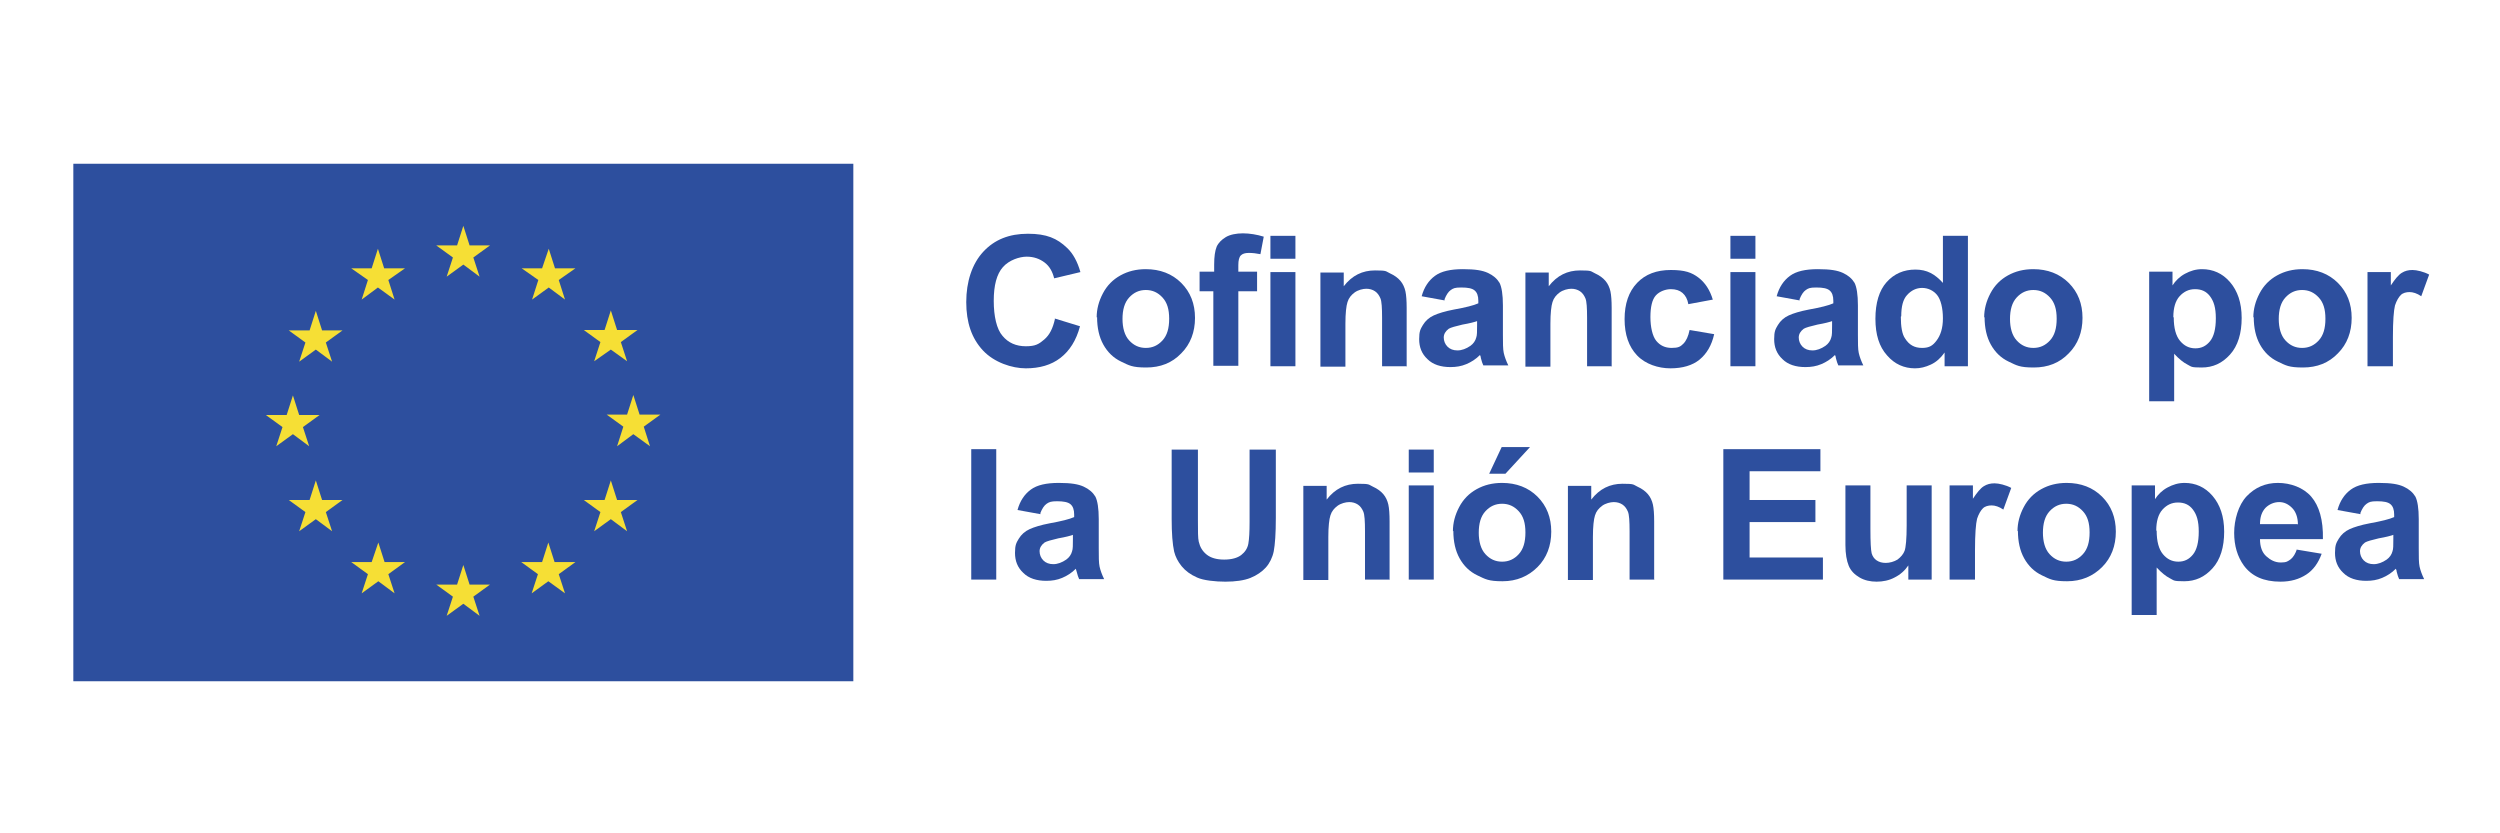 <?xml version="1.0" encoding="UTF-8"?>
<svg id="UNION_EUROPEA" xmlns="http://www.w3.org/2000/svg" version="1.1" viewBox="0 0 600 200">
  <!-- Generator: Adobe Illustrator 29.6.0, SVG Export Plug-In . SVG Version: 2.1.1 Build 207)  -->
  <defs>
    <style>
      .st0 {
        fill: #2d4f9e;
      }

      .st1 {
        fill: #f6df35;
      }
    </style>
  </defs>
  <rect class="st0" x="17.6" y="39.3" width="187.2" height="124.2"/>
  <polyline class="st1" points="107.2 66.4 111.2 63.5 115.1 66.4 113.6 61.8 117.6 58.9 112.7 58.9 111.2 54.2 109.7 58.9 104.7 58.9 108.7 61.8 107.2 66.4"/>
  <polyline class="st1" points="86.8 71.9 90.7 69 94.7 71.9 93.2 67.2 97.2 64.4 92.2 64.4 90.7 59.7 89.2 64.4 84.3 64.4 88.3 67.2 86.8 71.9"/>
  <polyline class="st1" points="75.8 74.6 74.3 79.3 69.3 79.3 73.3 82.2 71.8 86.8 75.8 83.9 79.7 86.8 78.2 82.2 82.2 79.3 77.3 79.3 75.8 74.6"/>
  <polyline class="st1" points="70.3 104.2 74.2 107.1 72.7 102.5 76.7 99.6 71.8 99.6 70.3 94.9 68.8 99.6 63.8 99.6 67.8 102.5 66.3 107.1 70.3 104.2"/>
  <polyline class="st1" points="77.3 120 75.8 115.3 74.3 120 69.3 120 73.3 122.9 71.8 127.5 75.8 124.6 79.7 127.5 78.2 122.9 82.2 120 77.3 120"/>
  <polyline class="st1" points="92.3 134.9 90.8 130.2 89.2 134.9 84.3 134.9 88.3 137.8 86.8 142.4 90.8 139.5 94.7 142.4 93.2 137.8 97.2 134.9 92.3 134.9"/>
  <polyline class="st1" points="112.7 140.3 111.2 135.6 109.7 140.3 104.7 140.3 108.7 143.2 107.2 147.8 111.2 144.9 115.1 147.8 113.6 143.2 117.6 140.3 112.7 140.3"/>
  <polyline class="st1" points="133.1 134.9 131.6 130.2 130.1 134.9 125.1 134.9 129.1 137.8 127.6 142.4 131.6 139.5 135.6 142.4 134.1 137.8 138.1 134.9 133.1 134.9"/>
  <polyline class="st1" points="148.1 120 146.6 115.3 145.1 120 140.1 120 144.1 122.9 142.6 127.5 146.6 124.6 150.5 127.5 149 122.9 153 120 148.1 120"/>
  <polyline class="st1" points="158.5 99.5 153.5 99.5 152 94.8 150.5 99.5 145.6 99.5 149.6 102.4 148.1 107.1 152 104.2 156 107.1 154.5 102.4 158.5 99.5"/>
  <polyline class="st1" points="142.6 86.7 146.6 83.9 150.5 86.7 149 82.1 153 79.2 148.1 79.2 146.6 74.5 145.1 79.2 140.1 79.2 144.1 82.1 142.6 86.7"/>
  <polyline class="st1" points="131.7 59.7 130.1 64.4 125.2 64.4 129.2 67.2 127.7 71.9 131.7 69 135.6 71.9 134.1 67.2 138.1 64.4 133.2 64.4 131.7 59.7"/>
  <g>
    <path class="st0" d="M253,76.4l6.2,1.9c-.9,3.4-2.5,5.9-4.7,7.6-2.2,1.7-5,2.5-8.3,2.5s-7.6-1.4-10.3-4.3-4-6.7-4-11.6,1.4-9.2,4.1-12.1,6.2-4.3,10.7-4.3,7,1.1,9.4,3.4c1.4,1.3,2.5,3.3,3.2,5.8l-6.3,1.5c-.4-1.6-1.1-2.9-2.3-3.8s-2.6-1.4-4.3-1.4-4.2.8-5.7,2.5c-1.5,1.7-2.2,4.4-2.2,8.1s.7,6.8,2.1,8.4c1.4,1.7,3.3,2.5,5.6,2.5s3.1-.5,4.4-1.6,2.1-2.7,2.6-5Z"/>
    <path class="st0" d="M263.2,76.2c0-2,.5-3.9,1.5-5.8,1-1.9,2.4-3.3,4.2-4.3s3.8-1.5,6.1-1.5c3.4,0,6.3,1.1,8.5,3.3,2.2,2.2,3.3,5,3.3,8.4s-1.1,6.3-3.3,8.5c-2.2,2.3-5,3.4-8.4,3.4s-4.1-.5-6-1.4c-1.9-.9-3.3-2.3-4.3-4.1s-1.5-4-1.5-6.6ZM269.4,76.5c0,2.2.5,4,1.6,5.2,1.1,1.2,2.4,1.8,4,1.8s2.9-.6,4-1.8c1.1-1.2,1.6-2.9,1.6-5.2s-.5-3.9-1.6-5.1c-1.1-1.2-2.4-1.8-4-1.8s-2.9.6-4,1.8c-1.1,1.2-1.6,2.9-1.6,5.2Z"/>
    <path class="st0" d="M288.1,65.2h3.3v-1.7c0-1.9.2-3.3.6-4.3.4-.9,1.2-1.7,2.2-2.3s2.5-.9,4.1-.9,3.4.3,5,.8l-.8,4.2c-1-.2-1.9-.3-2.8-.3s-1.5.2-1.9.6c-.4.4-.6,1.2-.6,2.3v1.6h4.5v4.7h-4.5v17.9h-6v-17.9h-3.3v-4.7Z"/>
    <path class="st0" d="M304.9,62.1v-5.5h6v5.5h-6ZM304.9,87.9v-22.6h6v22.6h-6Z"/>
    <path class="st0" d="M337.7,87.9h-6v-11.6c0-2.4-.1-4-.4-4.7-.3-.7-.7-1.3-1.3-1.7-.6-.4-1.3-.6-2.1-.6s-2,.3-2.8.9c-.8.6-1.4,1.3-1.7,2.3-.3.9-.5,2.7-.5,5.2v10.3h-6v-22.6h5.6v3.3c2-2.6,4.5-3.8,7.5-3.8s2.5.2,3.6.7c1.1.5,1.9,1.1,2.5,1.8s1,1.6,1.2,2.5c.2.9.3,2.3.3,4v14.1Z"/>
    <path class="st0" d="M346.7,72.1l-5.5-1c.6-2.2,1.7-3.8,3.2-4.9s3.7-1.6,6.7-1.6,4.7.3,6,.9c1.3.6,2.2,1.4,2.8,2.4.5,1,.8,2.8.8,5.4v7c0,2,0,3.5.2,4.4.2.9.6,2,1.1,3h-6c-.2-.4-.4-1-.6-1.8,0-.4-.2-.6-.2-.7-1,1-2.1,1.7-3.3,2.2-1.2.5-2.4.7-3.8.7-2.3,0-4.2-.6-5.5-1.9-1.4-1.3-2-2.9-2-4.8s.3-2.4.9-3.4c.6-1,1.5-1.8,2.6-2.3,1.1-.5,2.7-1,4.8-1.4,2.8-.5,4.8-1,5.9-1.5v-.6c0-1.2-.3-2-.9-2.5-.6-.5-1.6-.7-3.2-.7s-1.9.2-2.5.6c-.6.4-1.1,1.2-1.5,2.2ZM354.7,77c-.8.3-2,.6-3.7.9-1.7.4-2.8.7-3.3,1-.8.6-1.2,1.3-1.2,2.1s.3,1.6.9,2.2c.6.6,1.4.9,2.4.9s2.1-.4,3.1-1.1c.7-.5,1.2-1.2,1.4-2,.2-.5.2-1.5.2-2.9v-1.2Z"/>
    <path class="st0" d="M386.9,87.9h-6v-11.6c0-2.4-.1-4-.4-4.7-.3-.7-.7-1.3-1.3-1.7-.6-.4-1.3-.6-2.1-.6s-2,.3-2.8.9c-.8.6-1.4,1.3-1.7,2.3-.3.9-.5,2.7-.5,5.2v10.3h-6v-22.6h5.6v3.3c2-2.6,4.5-3.8,7.5-3.8s2.5.2,3.6.7c1.1.5,1.9,1.1,2.5,1.8s1,1.6,1.2,2.5c.2.9.3,2.3.3,4v14.1Z"/>
    <path class="st0" d="M411.1,71.9l-5.9,1.1c-.2-1.2-.7-2.1-1.4-2.7s-1.6-.9-2.8-.9-2.7.5-3.6,1.5c-.9,1-1.3,2.8-1.3,5.2s.5,4.6,1.4,5.7c.9,1.1,2.1,1.7,3.7,1.7s2.1-.3,2.8-1,1.2-1.8,1.5-3.3l5.9,1c-.6,2.7-1.8,4.7-3.5,6.1-1.7,1.4-4.1,2.1-7,2.1s-6-1-8-3.1c-2-2.1-3-5-3-8.7s1-6.6,3-8.7c2-2.1,4.7-3.1,8.1-3.1s5,.6,6.6,1.8,2.8,3,3.5,5.4Z"/>
    <path class="st0" d="M415.3,62.1v-5.5h6v5.5h-6ZM415.3,87.9v-22.6h6v22.6h-6Z"/>
    <path class="st0" d="M431.9,72.1l-5.5-1c.6-2.2,1.7-3.8,3.2-4.9s3.7-1.6,6.7-1.6,4.7.3,6,.9c1.3.6,2.2,1.4,2.8,2.4.5,1,.8,2.8.8,5.4v7c0,2,0,3.5.2,4.4.2.9.6,2,1.1,3h-6c-.2-.4-.4-1-.6-1.8,0-.4-.2-.6-.2-.7-1,1-2.1,1.7-3.3,2.2-1.2.5-2.4.7-3.8.7-2.3,0-4.2-.6-5.5-1.9-1.4-1.3-2-2.9-2-4.8s.3-2.4.9-3.4c.6-1,1.5-1.8,2.6-2.3,1.1-.5,2.7-1,4.8-1.4,2.8-.5,4.8-1,5.9-1.5v-.6c0-1.2-.3-2-.9-2.5-.6-.5-1.6-.7-3.2-.7s-1.9.2-2.5.6c-.6.4-1.1,1.2-1.5,2.2ZM439.9,77c-.8.3-2,.6-3.7.9-1.7.4-2.8.7-3.3,1-.8.6-1.2,1.3-1.2,2.1s.3,1.6.9,2.2c.6.6,1.4.9,2.4.9s2.1-.4,3.1-1.1c.7-.5,1.2-1.2,1.4-2,.2-.5.2-1.5.2-2.9v-1.2Z"/>
    <path class="st0" d="M472.3,87.9h-5.6v-3.3c-.9,1.3-2,2.3-3.3,2.9-1.3.6-2.5.9-3.8.9-2.6,0-4.9-1-6.7-3.1-1.9-2.1-2.8-5-2.8-8.8s.9-6.8,2.7-8.8c1.8-2,4.1-3,6.9-3s4.7,1.1,6.6,3.2v-11.3h6v31.3ZM456.2,76c0,2.4.3,4.2,1,5.2,1,1.6,2.3,2.3,4.1,2.3s2.6-.6,3.5-1.8,1.5-2.9,1.5-5.3-.5-4.5-1.4-5.6c-.9-1.1-2.2-1.7-3.6-1.7s-2.6.6-3.6,1.7c-1,1.1-1.4,2.8-1.4,5.1Z"/>
    <path class="st0" d="M476.2,76.2c0-2,.5-3.9,1.5-5.8,1-1.9,2.4-3.3,4.2-4.3,1.8-1,3.8-1.5,6.1-1.5,3.4,0,6.3,1.1,8.5,3.3s3.3,5,3.3,8.4-1.1,6.3-3.3,8.5c-2.2,2.3-5,3.4-8.4,3.4s-4.1-.5-6-1.4c-1.9-.9-3.3-2.3-4.3-4.1-1-1.8-1.5-4-1.5-6.6ZM482.4,76.5c0,2.2.5,4,1.6,5.2,1.1,1.2,2.4,1.8,4,1.8s2.9-.6,4-1.8c1.1-1.2,1.6-2.9,1.6-5.2s-.5-3.9-1.6-5.1c-1.1-1.2-2.4-1.8-4-1.8s-2.9.6-4,1.8c-1.1,1.2-1.6,2.9-1.6,5.2Z"/>
    <path class="st0" d="M515.8,65.2h5.6v3.3c.7-1.1,1.7-2.1,3-2.8s2.6-1.1,4.1-1.1c2.6,0,4.9,1,6.7,3.1,1.8,2.1,2.8,4.9,2.8,8.6s-.9,6.7-2.8,8.8c-1.9,2.1-4.1,3.1-6.8,3.1s-2.4-.2-3.4-.7c-1-.5-2.1-1.4-3.2-2.6v11.4h-6v-31.3ZM521.7,76.2c0,2.5.5,4.4,1.5,5.6,1,1.2,2.2,1.8,3.7,1.8s2.6-.6,3.5-1.7,1.4-2.9,1.4-5.5-.5-4.1-1.4-5.3-2.1-1.7-3.6-1.7-2.7.6-3.7,1.7c-1,1.1-1.5,2.8-1.5,5Z"/>
    <path class="st0" d="M540.8,76.2c0-2,.5-3.9,1.5-5.8,1-1.9,2.4-3.3,4.2-4.3,1.8-1,3.8-1.5,6.1-1.5,3.4,0,6.3,1.1,8.5,3.3s3.3,5,3.3,8.4-1.1,6.3-3.3,8.5c-2.2,2.3-5,3.4-8.4,3.4s-4.1-.5-6-1.4c-1.9-.9-3.3-2.3-4.3-4.1-1-1.8-1.5-4-1.5-6.6ZM546.9,76.5c0,2.2.5,4,1.6,5.2,1.1,1.2,2.4,1.8,4,1.8s2.9-.6,4-1.8c1.1-1.2,1.6-2.9,1.6-5.2s-.5-3.9-1.6-5.1c-1.1-1.2-2.4-1.8-4-1.8s-2.9.6-4,1.8c-1.1,1.2-1.6,2.9-1.6,5.2Z"/>
    <path class="st0" d="M574.2,87.9h-6v-22.6h5.6v3.2c1-1.5,1.8-2.5,2.6-3s1.6-.7,2.6-.7,2.7.4,4,1.1l-1.9,5.2c-1-.7-2-1-2.8-1s-1.6.2-2.1.7-1,1.3-1.4,2.5c-.3,1.2-.5,3.7-.5,7.6v7Z"/>
  </g>
  <g>
    <path class="st0" d="M233.1,139.1v-31.3h6v31.3h-6Z"/>
    <path class="st0" d="M249.7,123.4l-5.5-1c.6-2.2,1.7-3.8,3.2-4.9,1.5-1.1,3.7-1.6,6.7-1.6s4.7.3,6,.9c1.3.6,2.2,1.4,2.8,2.4.5,1,.8,2.8.8,5.4v7c0,2,0,3.5.2,4.4.2.9.6,2,1.1,3h-6c-.2-.4-.4-1-.6-1.8-.1-.4-.2-.6-.2-.7-1,1-2.1,1.7-3.3,2.2-1.2.5-2.4.7-3.8.7-2.3,0-4.2-.6-5.5-1.9-1.4-1.3-2-2.9-2-4.8s.3-2.4.9-3.4c.6-1,1.5-1.8,2.6-2.3,1.1-.5,2.7-1,4.8-1.4,2.8-.5,4.8-1,5.9-1.5v-.6c0-1.2-.3-2-.9-2.5-.6-.5-1.7-.7-3.2-.7s-1.9.2-2.5.6c-.6.4-1.1,1.2-1.5,2.2ZM257.7,128.3c-.8.3-2,.6-3.7.9-1.7.4-2.8.7-3.3,1-.8.6-1.2,1.3-1.2,2.1s.3,1.6.9,2.2c.6.6,1.4.9,2.4.9s2.1-.4,3.1-1.1c.7-.5,1.2-1.2,1.4-2,.2-.5.2-1.5.2-2.9v-1.2Z"/>
    <path class="st0" d="M281.2,107.9h6.3v16.9c0,2.7,0,4.4.2,5.2.3,1.3.9,2.3,1.9,3.1,1,.8,2.4,1.2,4.2,1.2s3.2-.4,4.1-1.1c.9-.7,1.5-1.6,1.7-2.7.2-1.1.3-2.8.3-5.3v-17.3h6.3v16.4c0,3.8-.2,6.4-.5,8-.3,1.5-1,2.9-1.9,3.9s-2.2,1.9-3.7,2.5c-1.5.6-3.6.9-6,.9s-5.3-.3-6.8-1c-1.6-.7-2.8-1.6-3.7-2.7-.9-1.1-1.5-2.3-1.8-3.5-.4-1.8-.6-4.4-.6-7.9v-16.7Z"/>
    <path class="st0" d="M333.6,139.1h-6v-11.6c0-2.4-.1-4-.4-4.7-.3-.7-.7-1.3-1.3-1.7-.6-.4-1.3-.6-2.1-.6s-2,.3-2.8.9c-.8.6-1.4,1.3-1.7,2.3-.3.9-.5,2.7-.5,5.2v10.3h-6v-22.6h5.6v3.3c2-2.6,4.5-3.8,7.5-3.8s2.5.2,3.6.7c1.1.5,1.9,1.1,2.5,1.8s1,1.6,1.2,2.5c.2.9.3,2.3.3,4v14.1Z"/>
    <path class="st0" d="M338.1,113.4v-5.5h6v5.5h-6ZM338.1,139.1v-22.6h6v22.6h-6Z"/>
    <path class="st0" d="M348.7,127.5c0-2,.5-3.9,1.5-5.8,1-1.9,2.4-3.3,4.2-4.3,1.8-1,3.8-1.5,6.1-1.5,3.4,0,6.3,1.1,8.5,3.3s3.3,5,3.3,8.4-1.1,6.3-3.3,8.5-5,3.4-8.4,3.4-4.1-.5-6-1.4c-1.9-.9-3.3-2.3-4.3-4.1-1-1.8-1.5-4-1.5-6.6ZM354.9,127.8c0,2.2.5,4,1.6,5.2s2.4,1.8,4,1.8,2.9-.6,4-1.8c1.1-1.2,1.6-2.9,1.6-5.2s-.5-3.9-1.6-5.1c-1.1-1.2-2.4-1.8-4-1.8s-2.9.6-4,1.8c-1.1,1.2-1.6,2.9-1.6,5.2ZM357.4,113.7l3-6.4h6.8l-5.9,6.4h-3.8Z"/>
    <path class="st0" d="M397.1,139.1h-6v-11.6c0-2.4-.1-4-.4-4.7-.3-.7-.7-1.3-1.3-1.7-.6-.4-1.3-.6-2.1-.6s-2,.3-2.8.9c-.8.6-1.4,1.3-1.7,2.3-.3.9-.5,2.7-.5,5.2v10.3h-6v-22.6h5.6v3.3c2-2.6,4.5-3.8,7.5-3.8s2.5.2,3.6.7c1.1.5,1.9,1.1,2.5,1.8s1,1.6,1.2,2.5c.2.9.3,2.3.3,4v14.1Z"/>
    <path class="st0" d="M413.6,139.1v-31.3h23.3v5.3h-17v6.9h15.8v5.3h-15.8v8.5h17.6v5.3h-23.9Z"/>
    <path class="st0" d="M458,139.1v-3.4c-.8,1.2-1.9,2.2-3.3,2.9-1.3.7-2.8,1-4.3,1s-2.9-.3-4.1-1-2.1-1.6-2.6-2.8c-.5-1.2-.8-2.9-.8-5v-14.3h6v10.4c0,3.2.1,5.1.3,5.9.2.7.6,1.3,1.2,1.7s1.3.6,2.2.6,2-.3,2.8-.8c.8-.6,1.4-1.3,1.7-2.1.3-.8.5-2.9.5-6.1v-9.6h6v22.6h-5.6Z"/>
    <path class="st0" d="M473.9,139.1h-6v-22.6h5.6v3.2c1-1.5,1.8-2.5,2.6-3s1.6-.7,2.6-.7,2.7.4,4,1.1l-1.9,5.2c-1-.7-2-1-2.8-1s-1.6.2-2.1.7-1,1.3-1.4,2.5c-.3,1.2-.5,3.7-.5,7.6v7Z"/>
    <path class="st0" d="M484.2,127.5c0-2,.5-3.9,1.5-5.8,1-1.9,2.4-3.3,4.2-4.3,1.8-1,3.8-1.5,6.1-1.5,3.4,0,6.3,1.1,8.5,3.3s3.3,5,3.3,8.4-1.1,6.3-3.3,8.5-5,3.4-8.4,3.4-4.1-.5-6-1.4c-1.9-.9-3.3-2.3-4.3-4.1-1-1.8-1.5-4-1.5-6.6ZM490.3,127.8c0,2.2.5,4,1.6,5.2s2.4,1.8,4,1.8,2.9-.6,4-1.8c1.1-1.2,1.6-2.9,1.6-5.2s-.5-3.9-1.6-5.1c-1.1-1.2-2.4-1.8-4-1.8s-2.9.6-4,1.8c-1.1,1.2-1.6,2.9-1.6,5.2Z"/>
    <path class="st0" d="M511.6,116.5h5.6v3.3c.7-1.1,1.7-2.1,3-2.8s2.6-1.1,4.1-1.1c2.6,0,4.9,1,6.7,3.1,1.8,2.1,2.8,4.9,2.8,8.6s-.9,6.7-2.8,8.8c-1.9,2.1-4.1,3.1-6.8,3.1s-2.4-.2-3.4-.7c-1-.5-2.1-1.4-3.2-2.6v11.4h-6v-31.3ZM517.6,127.4c0,2.5.5,4.4,1.5,5.6,1,1.2,2.2,1.8,3.7,1.8s2.6-.6,3.5-1.7c.9-1.1,1.4-2.9,1.4-5.5s-.5-4.1-1.4-5.3-2.1-1.7-3.6-1.7-2.7.6-3.7,1.7-1.5,2.8-1.5,5Z"/>
    <path class="st0" d="M551.2,131.9l6,1c-.8,2.2-2,3.9-3.7,5-1.7,1.1-3.7,1.7-6.2,1.7-4,0-6.9-1.3-8.8-3.9-1.5-2.1-2.3-4.7-2.3-7.8s1-6.7,3-8.8,4.5-3.2,7.5-3.2,6.1,1.1,8,3.3,2.9,5.6,2.8,10.2h-15.1c0,1.8.5,3.2,1.5,4.1s2.1,1.5,3.5,1.5,1.7-.3,2.4-.8c.6-.5,1.1-1.3,1.5-2.5ZM551.5,125.9c0-1.7-.5-3.1-1.4-4s-1.9-1.4-3.1-1.4-2.4.5-3.3,1.4c-.9,1-1.3,2.2-1.3,3.9h9Z"/>
    <path class="st0" d="M566.5,123.4l-5.5-1c.6-2.2,1.7-3.8,3.2-4.9,1.5-1.1,3.7-1.6,6.7-1.6s4.7.3,6,.9c1.3.6,2.2,1.4,2.8,2.4.5,1,.8,2.8.8,5.4v7c0,2,0,3.5.2,4.4.2.9.6,2,1.1,3h-6c-.2-.4-.4-1-.6-1.8,0-.4-.2-.6-.2-.7-1,1-2.1,1.7-3.3,2.2-1.2.5-2.4.7-3.8.7-2.3,0-4.2-.6-5.5-1.9-1.4-1.3-2-2.9-2-4.8s.3-2.4.9-3.4c.6-1,1.5-1.8,2.6-2.3,1.1-.5,2.7-1,4.8-1.4,2.8-.5,4.8-1,5.9-1.5v-.6c0-1.2-.3-2-.9-2.5s-1.6-.7-3.2-.7-1.9.2-2.5.6c-.6.4-1.1,1.2-1.5,2.2ZM574.6,128.3c-.8.3-2,.6-3.7.9-1.7.4-2.8.7-3.3,1-.8.6-1.2,1.3-1.2,2.1s.3,1.6.9,2.2c.6.6,1.4.9,2.4.9s2.1-.4,3.1-1.1c.7-.5,1.2-1.2,1.4-2,.2-.5.2-1.5.2-2.9v-1.2Z"/>
  </g>
</svg>